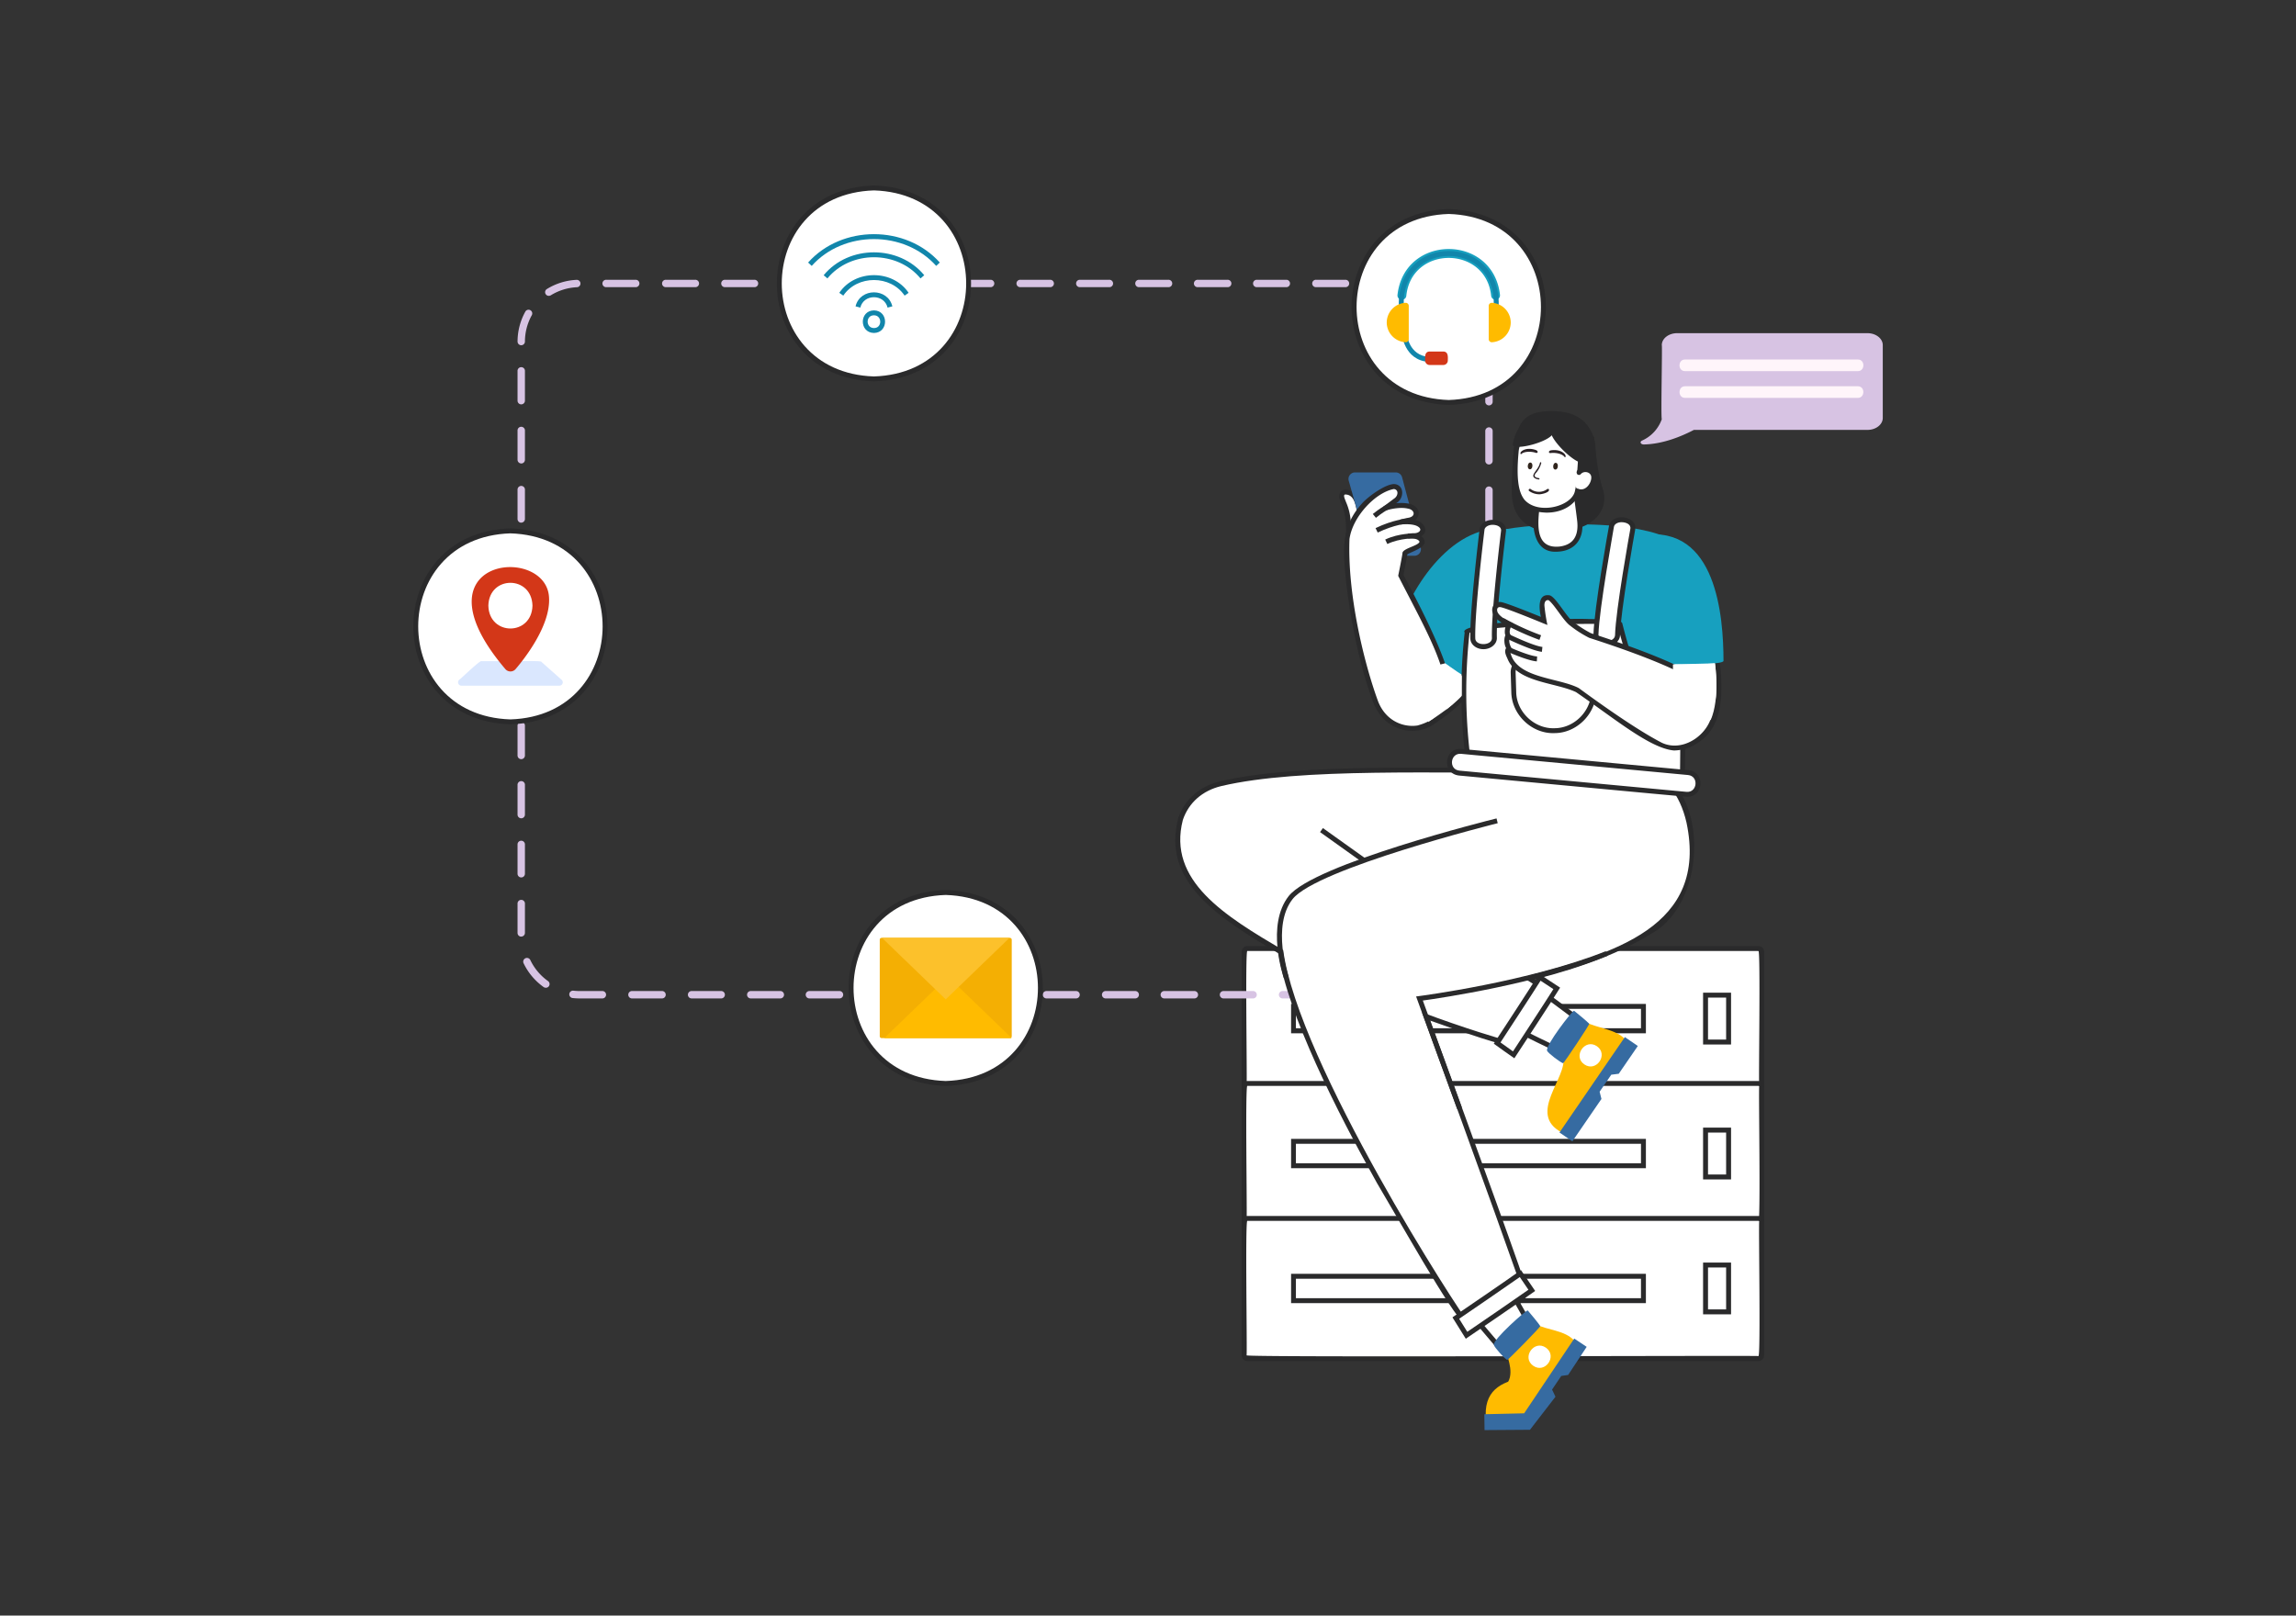 <svg xmlns="http://www.w3.org/2000/svg" viewBox="0 0 1364 960" id="girl-looking-mail-in-mobile"><rect x="0" y="0" width="1364" height="960" fill="#333333" stroke="none"/><path fill="#fff" d="M1046.55,645V565.54c.47-5.49-303.69,0-305.57-1.91a1.91,1.91,0,0,0-1.9,1.91V645a1.9,1.9,0,0,0,1.9,1.91C743,645,1046.91,650.48,1046.55,645Z"></path><path fill="#2a2a2b" d="M1044.64,648.36H741a3.39,3.39,0,0,1-3.37-3.38V565.54a3.38,3.38,0,0,1,3.37-3.37h303.66a3.37,3.37,0,0,1,3.37,3.37V645A3.38,3.38,0,0,1,1044.64,648.36ZM741,565.1c-1.35-.11,0,79.44-.44,79.88-.14,1.34,303.69,0,304.1.45a.45.45,0,0,0,.45-.45c-.44-.44.83-80-.45-79.88Z"></path><rect width="13.69" height="27.86" x="1013.23" y="591.33" fill="#fff"></rect><path fill="#2a2a2b" d="M1028.38,620.66h-16.62V589.87h16.62Zm-13.69-2.93h10.76V592.79h-10.76Z"></path><rect width="207.92" height="14.49" x="768.41" y="598.02" fill="#fff"></rect><path fill="#2a2a2b" d="M977.79,614H767V596.55H977.79ZM769.87,611h205V599.48h-205Z"></path><path fill="#fff" d="M1046.55,725.17V645.72c.47-5.48-303.69-.05-305.57-1.91a1.91,1.91,0,0,0-1.9,1.91v79.45a1.91,1.91,0,0,0,1.9,1.91C743,725.2,1046.91,730.67,1046.55,725.17Z"></path><path fill="#2a2a2b" d="M1044.64,728.54H741a3.38,3.38,0,0,1-3.37-3.37V645.72a3.38,3.38,0,0,1,3.37-3.37h303.66a3.38,3.38,0,0,1,3.37,3.37v79.45A3.37,3.37,0,0,1,1044.64,728.54ZM741,645.28c-1.35-.1,0,79.45-.44,79.89-.14,1.34,303.69,0,304.1.44,1.36.1,0-79.45.45-79.89a.45.45,0,0,0-.45-.44Z"></path><rect width="13.69" height="27.86" x="1013.23" y="671.52" fill="#fff"></rect><path fill="#2a2a2b" d="M1028.38,700.84h-16.62V670.05h16.62Zm-13.69-2.93h10.76V673h-10.76Z"></path><rect width="207.92" height="14.49" x="768.41" y="678.2" fill="#fff"></rect><path fill="#2a2a2b" d="M977.79,694.16H767V676.74H977.79Zm-207.92-2.93h205V679.66h-205Z"></path><path fill="#fff" d="M1046.55,805.35V725.91c.47-5.49-303.69,0-305.57-1.91a1.91,1.91,0,0,0-1.9,1.91v79.44a1.9,1.9,0,0,0,1.9,1.91C743,805.39,1046.91,810.85,1046.55,805.35Z"></path><path fill="#2a2a2b" d="M1044.64,808.73H741a3.39,3.39,0,0,1-3.37-3.38V725.91a3.38,3.38,0,0,1,3.37-3.37h303.66a3.37,3.37,0,0,1,3.37,3.37v79.44A3.38,3.38,0,0,1,1044.64,808.73ZM741,725.47c-1.35-.1,0,79.44-.44,79.89-.14,1.33,303.69,0,304.1.44,1.36.1,0-79.45.45-79.89a.45.45,0,0,0-.45-.44Z"></path><rect width="13.69" height="27.86" x="1013.23" y="751.7" fill="#fff"></rect><path fill="#2a2a2b" d="M1028.38,781h-16.62V750.24h16.62Zm-13.69-2.93h10.76V753.16h-10.76Z"></path><rect width="207.92" height="14.49" x="768.41" y="758.39" fill="#fff"></rect><path fill="#2a2a2b" d="M977.79,774.34H767V756.92H977.79Zm-207.92-2.93h205V759.85h-205Z"></path><path fill="#d7c3e3" d="M850,593.28H832.38a2.2,2.2,0,0,1,0-4.39H850a27.8,27.8,0,0,0,3-.14,2.2,2.2,0,1,1,.4,4.38C852.24,593.23,851.11,593.28,850,593.28Zm-35.18,0H797.25a2.2,2.2,0,1,1,0-4.39h17.57a2.2,2.2,0,0,1,0,4.39Zm-35.14,0H762.11a2.2,2.2,0,1,1,0-4.39h17.57a2.2,2.2,0,0,1,0,4.39Zm-35.14,0H727a2.2,2.2,0,1,1,0-4.39h17.57a2.2,2.2,0,0,1,0,4.39Zm-35.14,0H691.83a2.2,2.2,0,1,1,0-4.39H709.4a2.2,2.2,0,1,1,0,4.39Zm-35.14,0H656.69a2.2,2.2,0,0,1,0-4.39h17.57a2.2,2.2,0,1,1,0,4.39Zm-35.14,0H621.55a2.2,2.2,0,0,1,0-4.39h17.57a2.2,2.2,0,1,1,0,4.39Zm-35.14,0H586.42a2.2,2.2,0,1,1,0-4.39H604a2.2,2.2,0,1,1,0,4.39Zm-35.13,0H551.28a2.2,2.2,0,1,1,0-4.39h17.57a2.2,2.2,0,0,1,0,4.39Zm-35.14,0H516.14a2.2,2.2,0,1,1,0-4.39h17.57a2.2,2.2,0,0,1,0,4.39Zm-35.14,0H481a2.2,2.2,0,1,1,0-4.39h17.57a2.2,2.2,0,1,1,0,4.39Zm-35.14,0H445.86a2.2,2.2,0,0,1,0-4.39h17.57a2.2,2.2,0,1,1,0,4.39Zm-35.14,0H410.72a2.2,2.2,0,0,1,0-4.39h17.57a2.2,2.2,0,1,1,0,4.39Zm-35.14,0H375.59a2.2,2.2,0,1,1,0-4.39h17.56a2.2,2.2,0,1,1,0,4.39Zm-35.13,0H344.27a36.38,36.38,0,0,1-4-.22,2.2,2.2,0,1,1,.47-4.37,32.9,32.9,0,0,0,3.58.2H358a2.2,2.2,0,0,1,0,4.39Zm511.48-6a2.2,2.2,0,0,1-1.24-4A32.63,32.63,0,0,0,879,571a2.2,2.2,0,1,1,3.93,2,37,37,0,0,1-12.15,13.92A2.17,2.17,0,0,1,869.5,587.24Zm-545.28-.36a2.2,2.2,0,0,1-1.27-.4,37,37,0,0,1-11.9-14.14,2.2,2.2,0,1,1,4-1.9,32.67,32.67,0,0,0,10.48,12.46,2.19,2.19,0,0,1-1.27,4Zm560.35-29.74a2.2,2.2,0,0,1-2.2-2.2V537.38a2.2,2.2,0,1,1,4.39,0v17.56A2.19,2.19,0,0,1,884.57,557.14Zm-574.91-.61a2.21,2.21,0,0,1-2.2-2.2V536.76a2.2,2.2,0,0,1,4.39,0v17.57A2.2,2.2,0,0,1,309.66,556.53ZM884.57,522a2.2,2.2,0,0,1-2.2-2.19V502.24a2.2,2.2,0,1,1,4.39,0v17.57A2.19,2.19,0,0,1,884.57,522Zm-574.91-.61a2.2,2.2,0,0,1-2.2-2.2V501.62a2.2,2.2,0,0,1,4.39,0v17.57A2.19,2.19,0,0,1,309.66,521.39Zm574.91-34.53a2.2,2.2,0,0,1-2.2-2.19V467.1a2.2,2.2,0,1,1,4.39,0v17.57A2.19,2.19,0,0,1,884.57,486.86Zm-574.91-.61a2.2,2.2,0,0,1-2.2-2.2V466.49a2.2,2.2,0,1,1,4.39,0v17.56A2.19,2.19,0,0,1,309.66,486.25Zm574.91-34.52a2.21,2.21,0,0,1-2.2-2.2V432a2.2,2.2,0,1,1,4.39,0v17.57A2.2,2.2,0,0,1,884.57,451.73Zm-574.91-.62a2.2,2.2,0,0,1-2.2-2.19V431.35a2.2,2.2,0,1,1,4.39,0v17.57A2.19,2.19,0,0,1,309.66,451.11Zm574.91-34.52a2.21,2.21,0,0,1-2.2-2.2V396.82a2.2,2.2,0,0,1,4.39,0v17.57A2.2,2.2,0,0,1,884.57,416.59ZM309.66,416a2.2,2.2,0,0,1-2.2-2.19V396.21a2.2,2.2,0,1,1,4.39,0v17.57A2.19,2.19,0,0,1,309.66,416Zm574.91-34.52a2.2,2.2,0,0,1-2.2-2.2V361.68a2.2,2.2,0,0,1,4.39,0v17.57A2.19,2.19,0,0,1,884.57,381.45Zm-574.91-.61a2.21,2.21,0,0,1-2.2-2.2V361.07a2.2,2.2,0,1,1,4.39,0v17.57A2.2,2.2,0,0,1,309.66,380.84Zm574.91-34.53a2.2,2.2,0,0,1-2.2-2.2V326.55a2.2,2.2,0,1,1,4.39,0v17.56A2.19,2.19,0,0,1,884.57,346.31Zm-574.91-.61a2.21,2.21,0,0,1-2.2-2.2V325.93a2.2,2.2,0,0,1,4.39,0V343.5A2.2,2.2,0,0,1,309.66,345.7Zm574.91-34.53a2.2,2.2,0,0,1-2.2-2.19V291.41a2.2,2.2,0,1,1,4.39,0V309A2.19,2.19,0,0,1,884.57,311.17Zm-574.91-.61a2.21,2.21,0,0,1-2.2-2.2V290.79a2.2,2.2,0,0,1,4.39,0v17.57A2.2,2.2,0,0,1,309.66,310.56ZM884.57,276a2.2,2.2,0,0,1-2.2-2.19V256.27a2.2,2.2,0,1,1,4.39,0v17.57A2.19,2.19,0,0,1,884.57,276Zm-574.91-.61a2.2,2.2,0,0,1-2.2-2.2V255.65a2.2,2.2,0,0,1,4.39,0v17.57A2.19,2.19,0,0,1,309.66,275.42ZM884.57,240.9a2.21,2.21,0,0,1-2.2-2.2V221.13a2.2,2.2,0,1,1,4.39,0V238.7A2.2,2.2,0,0,1,884.57,240.9Zm-574.91-.62a2.2,2.2,0,0,1-2.2-2.19V220.52a2.2,2.2,0,1,1,4.39,0v17.57A2.19,2.19,0,0,1,309.66,240.28Zm574.91-34.52a2.21,2.21,0,0,1-2.2-2.2V203a32.52,32.52,0,0,0-3.83-15.32,2.19,2.19,0,1,1,3.86-2.07A36.76,36.76,0,0,1,886.76,203v.53A2.2,2.2,0,0,1,884.57,205.76Zm-574.91-.62h0a2.19,2.19,0,0,1-2.19-2.2,36.86,36.86,0,0,1,4.68-17.88,2.2,2.2,0,0,1,3.83,2.15A32.51,32.51,0,0,0,311.85,203,2.19,2.19,0,0,1,309.66,205.14Zm559-29a2.23,2.23,0,0,1-1.19-.35A32.24,32.24,0,0,0,852,170.68a2.2,2.2,0,0,1,.28-4.39,36.76,36.76,0,0,1,17.56,5.78,2.2,2.2,0,0,1-1.19,4Zm-542.61-.33a2.19,2.19,0,0,1-1.16-4.06,36.71,36.71,0,0,1,17.66-5.46,2.19,2.19,0,0,1,.2,4.38,32.54,32.54,0,0,0-15.55,4.81A2.19,2.19,0,0,1,326.07,175.78Zm508.53-5.17H817a2.2,2.2,0,1,1,0-4.39H834.6a2.2,2.2,0,1,1,0,4.39Zm-35.13,0H781.9a2.2,2.2,0,1,1,0-4.39h17.57a2.2,2.2,0,0,1,0,4.39Zm-35.14,0H746.76a2.2,2.2,0,1,1,0-4.39h17.57a2.2,2.2,0,0,1,0,4.39Zm-35.14,0H711.62a2.2,2.2,0,1,1,0-4.39h17.57a2.2,2.2,0,1,1,0,4.39Zm-35.14,0H676.48a2.2,2.2,0,0,1,0-4.39h17.57a2.2,2.2,0,1,1,0,4.39Zm-35.14,0H641.34a2.2,2.2,0,0,1,0-4.39h17.57a2.2,2.2,0,1,1,0,4.39Zm-35.14,0H606.21a2.2,2.2,0,1,1,0-4.39h17.56a2.2,2.2,0,1,1,0,4.39Zm-35.13,0H571.07a2.2,2.2,0,1,1,0-4.39h17.57a2.2,2.2,0,0,1,0,4.39Zm-35.14,0H535.93a2.2,2.2,0,1,1,0-4.39H553.5a2.2,2.2,0,0,1,0,4.39Zm-35.14,0H500.79a2.2,2.2,0,1,1,0-4.39h17.57a2.2,2.2,0,1,1,0,4.39Zm-35.14,0H465.65a2.2,2.2,0,0,1,0-4.39h17.57a2.2,2.2,0,1,1,0,4.39Zm-35.14,0H430.51a2.2,2.2,0,0,1,0-4.39h17.57a2.2,2.2,0,1,1,0,4.39Zm-35.14,0H395.37a2.2,2.2,0,0,1,0-4.39h17.57a2.2,2.2,0,1,1,0,4.39Zm-35.13,0H360.24a2.2,2.2,0,1,1,0-4.39h17.57a2.2,2.2,0,0,1,0,4.39Z"></path><path fill="#fff" d="M575.93,168.41c-2.31,75-111.17,75-113.47,0C464.77,93.41,573.63,93.43,575.93,168.41Z"></path><path fill="#2a2a2b" d="M519.2,226.62c-76.93-2.45-76.91-114,0-116.41C596.12,112.66,596.1,224.18,519.2,226.62Zm0-113.48c-73.06,2.32-73,108.24,0,110.55C592.25,221.36,592.23,115.45,519.2,113.14Z"></path><path fill="#1186ab" d="M556.17,158c-19-21.24-55-21.24-73.95,0l-2.14-2c20.05-22.48,58.18-22.47,78.23,0Z"></path><path fill="#1186ab" d="M546.85,165.45c-13.8-16.79-41.51-16.78-55.31,0l-2.22-1.91c14.91-18.13,44.84-18.13,59.75,0Z"></path><path fill="#1186ab" d="M537.41,175.66c-8.34-12.35-28.09-12.35-36.43,0L498.6,174c9.43-14,31.76-14,41.19,0Z"></path><path fill="#1186ab" d="M527.29 182.78c-2-8.23-14.21-8.23-16.19 0l-2.84-.74c2.69-11.11 19.19-11.1 21.87 0ZM519.2 197.86c-8.83-.16-8.83-13.28 0-13.43C528 184.58 528 197.7 519.2 197.86Zm0-10.51c-5 0-5 7.55 0 7.58S524.14 187.38 519.2 187.35Z"></path><path fill="#fff" d="M917.4,182.41c-2.32,75-111.17,75-113.48,0C806.24,107.41,915.1,107.43,917.4,182.41Z"></path><path fill="#2a2a2b" d="M860.66,240.62c-76.92-2.45-76.9-114,0-116.41C937.58,126.66,937.56,238.18,860.66,240.62Zm0-113.48c-73,2.32-73,108.23,0,110.55C933.71,235.36,933.7,129.45,860.66,127.14Z"></path><path fill="#1186ab" d="M849,215.06c-15.1-.93-16.19-16.82-16.2-17l2.92-.17c0,.55,1,13.46,13.46,14.23Z"></path><path fill="#d33718" d="M857.45,216.88h-8.17a2.66,2.66,0,0,1-2.65-2.66c-.07-2.11-.32-5.28,2.65-5.33h8.17c3,.05,2.73,3.22,2.66,5.33A2.66,2.66,0,0,1,857.45,216.88Z"></path><path fill="#17a0bf" d="M888.48,178.12a2.65,2.65,0,0,1-2.61-2.29c-3.08-30.1-47.34-30.1-50.42,0-.45,3.4-5.67,2.74-5.23-.66,4.15-36.27,56.74-36.26,60.88,0A2.62,2.62,0,0,1,888.48,178.12Z"></path><path fill="#1186ab" d="M890.35,181.35h-2.93c1.22-39-54.73-39-53.51,0H831C830.23,138.38,891.11,138.41,890.35,181.35Z"></path><path fill="#fb0" d="M823.83 191.64a11.8 11.8 0 0 0 11 11.71 1.84 1.84 0 0 0 2.08-1.71v-20a1.84 1.84 0 0 0-2.08-1.7A11.79 11.79 0 0 0 823.83 191.64ZM897.49 191.64a11.79 11.79 0 0 1-11 11.71 1.84 1.84 0 0 1-2.08-1.71v-20a1.84 1.84 0 0 1 2.08-1.7A11.79 11.79 0 0 1 897.49 191.64Z"></path><path fill="#fff" d="M618.58,587.08c-2.31,75-111.17,75-113.48,0C507.42,512.08,616.28,512.1,618.58,587.08Z"></path><path fill="#2a2a2b" d="M561.84,645.28c-76.92-2.45-76.9-114,0-116.41C638.76,531.32,638.75,642.85,561.84,645.28Zm0-113.48c-73.05,2.33-73,108.24,0,110.55C634.89,640,634.88,534.12,561.84,531.8Z"></path><rect width="78.41" height="59.58" x="522.64" y="557.29" fill="#f4af03" rx="1.04"></rect><polygon fill="#fb0" points="563.18 616.87 601.05 616.87 563.18 580.32 525.32 616.87 563.18 616.87"></polygon><polygon fill="#fcc12b" points="561.84 557.29 523.98 557.29 561.84 593.84 599.71 557.29 561.84 557.29"></polygon><path fill="#fff" d="M360,372.21c-2.31,75-111.17,75-113.48,0C248.8,297.21,357.66,297.22,360,372.21Z"></path><path fill="#2a2a2b" d="M303.22,430.41c-76.92-2.45-76.9-114,0-116.41C380.14,316.45,380.13,428,303.22,430.41Zm0-113.48c-73.05,2.32-73,108.24,0,110.55C376.27,425.16,376.26,319.24,303.22,316.93Z"></path><path fill="#dae7fe" d="M321.74,393.38c.16-1-14.69-.34-15.28-.51-4.18,0-16.06,0-20.4,0-.83-.71-12.44,10.65-13.17,11a2,2,0,0,0,1.36,3.57H332.2a2,2,0,0,0,1.36-3.57Z"></path><path fill="#d33718" d="M326.16,354.87c-1.81-31.72-82.33-23.51-25.9,42.76a4,4,0,0,0,6,0C310.9,392.24,327.32,371.85,326.16,354.87Z"></path><path fill="#fff" d="M316.33,359.89c-.45,18.1-25.76,18.1-26.21,0C290.57,341.79,315.88,341.8,316.33,359.89Z"></path><path fill="#d7c3e3" d="M975.49,261.81a22,22,0,0,0,11.75-12.73c-.63-1.07.36-43,0-44,0-3.92,4.07-7.1,9.08-7.1h113.12c5,0,9.07,3.18,9.07,7.11v43.25c0,3.93-4.06,7.11-9.07,7.11H1006.3c-7.42,3.89-18.29,8.36-29.51,8.66C974.74,264.22,973.86,262.59,975.49,261.81Z"></path><path fill="#fff5fa" d="M1001 220.53h102.76c4.29 0 4.33-6.9 0-6.9H1001C996.7 213.62 996.65 220.53 1001 220.53ZM1103.74 229.52H1001c-4.28 0-4.33 6.9 0 6.9h102.76C1108 236.43 1108.07 229.52 1103.74 229.52Z"></path><path fill="#17a0bf" d="M864.55,390.27c5.29,35.14,11.79,65.88,15.23,82.07L993.38,471c4-27.24,17.55-104.49,12.09-136.77-5.59-22.17-55-22.81-70.78-22.62s-68.5.16-73.56,22.46C858.87,344,861,366.38,864.55,390.27Z"></path><path fill="#fff" d="M977.61,457.5c-56.46.8-201.41-4.17-252.12,8.09-27.35,6.37-34.25,37.24-15.59,61.14,10.58,13.56,29.35,26.79,51,38.82,9.51,68.12,108.85,221.74,111.32,222.53,8.91,2.84,34.06-15.87,33.88-19.87-.13-2.88-37.62-105.86-59-164.22,27.54,10.17,48.14,16.17,49,15.9,7.61-2.55,22.5-30.67,20.38-33.26-.28-.34-3.3-2.25-8.31-5.3,25.27-6.17,51.67-15.09,72.13-27.76C1019.76,529.14,1006.92,460.66,977.61,457.5Z"></path><path fill="#2a2a2b" d="M874.29,789.82c-6.24.89-31.06-44-56.35-87-23.75-42.4-53.06-100.33-58.37-136.3-36-21.36-69.66-42.62-59.55-80.61,3.94-11.14,12.87-18.85,25.14-21.7C772.78,453,855.42,457,921.27,456c25.94-.32,50.44-.63,56.5,0,37.34,7.84,38.16,79.56,3.33,98.76C963.7,565.6,940.45,574.7,912,581.9c6.85,4.61,6.72,3,5.76,8.19-2.12,7.32-13.81,28.74-21.12,31.18-1.82.61-26.58-7.4-47-14.82,26.63,72.87,57.83,158.78,58,161.69C905.68,776.11,882.79,789.94,874.29,789.82ZM873,786.76c6.19,2.66,31.23-14.84,31.69-18.5.31-.76-25.5-72.62-59.95-166.74,23.6,8.94,50.19,17,51.2,16.89,6.88-2.77,19.54-27.27,19.36-30.93-.42-.29-2.09-1.41-7.82-4.9l-3-1.84c54.31-14.09,110.48-29.93,97.44-91.91-3.85-17-13.44-28.69-24.41-29.87-5.8-.65-31.13-.32-56.9,0-65.22.92-147.84-3-195.08,8.14-11.22,2.69-19.38,9.92-22.82,20.11-9.33,36.12,25,57.05,59.61,77.41C771.2,631.55,867.08,780.05,873,786.76Z"></path><path fill="#2a2a2b" d="m865.69 659.06-24.42-66.94 1.81-.24c.66-.08 65.7-8.55 110.87-26.66l1.09 2.72c-41.26 16.55-98.87 25.09-109.77 26.6l23.17 63.51ZM762.69 581.19c-.44-1.28-10.63-31.52 2.9-48.73 14.95-19 119-45.05 123.47-46.14l.7 2.84c-1.07.26-107.54 26.88-121.87 45.11-12.55 16-2.53 45.66-2.43 46Z"></path><rect width="2.93" height="30.55" x="796.05" y="486.88" fill="#2a2a2b" transform="rotate(-54.48 797.48 502.16)"></rect><path fill="#fff" d="M898.85,769.77c5.22,8.9,10.88,18.9,15.25,27.32,2.91,5.6-10.93,15.41-15.74,12-.79-.42-16.62-19-22.1-25.59Z"></path><path fill="#2a2a2b" d="M900.92,811.26a5.8,5.8,0,0,1-3.41-1c-.38-.27-1.28-.91-14.5-16.51l-9-10.63,25.33-15.38c5.35,9.09,11.76,20.41,16,28.66C918.73,802.54,907,811.56,900.92,811.26Zm-22.43-27.41,6.75,8c11.51,13.58,13.61,15.73,14,16,2.65,2.62,15.73-5.59,13.58-10.14-3.8-7.34-9.6-17.67-14.46-26Z"></path><path fill="#fff" d="M910,766.75c-6.65,4.81-37.47,25.81-38.77,26.71l-6.38-10.24c.32-.22,31.92-21.76,38.38-26.43Z"></path><path fill="#2a2a2b" d="M870.8,795.52l-7.93-12.72L864,782c1-.68,32.77-22.31,39.57-27.29L912,767.1c-7.07,5.18-39.13,27-40,27.57Zm-3.95-11.88,4.82,7.75c5.67-3.87,28.79-19.66,36.32-25l-5.12-7.54C895.36,764.18,872.3,779.92,866.85,783.64Z"></path><path fill="#fb0" d="M882.62,840.81c-.35-15.92,11.08-20.56,24.86-22.44l3.27,22.32Z"></path><path fill="#fb0" d="M911.69,832.3l-7,9L896,821c3.68-6.47-1.5-17.46-1.5-17.46-2-2.18,15.52-16.31,17.77-16.77,6.74,3.77,17.61,3.5,23.24,10.18C930.69,804,916.66,824.91,911.69,832.3Z"></path><path fill="#366ba1" d="M887.45,799.14c.33,1.5,6.2,8,7.95,9,.33.19,19.8-19.55,19.62-20.17s-6.79-8.65-7.4-9.27S886.75,796,887.45,799.14Z"></path><path fill="#fff" d="M918.43,800.84c7,5-.54,15.65-7.58,10.72S911.4,795.91,918.43,800.84Z"></path><polygon fill="#366ba1" points="881.81 840.36 905.46 839.82 935.22 795.4 942.61 800.32 931.58 817.03 927.5 817.61 922.05 825.71 924.06 829.97 908.92 849.6 881.93 849.79 881.81 840.36"></polygon><path fill="#fff" d="M918,591.09c8.35,6,17.55,12.95,24.92,18.9,4.92,4-3.83,18.51-9.61,17.3-.88-.06-22.83-10.72-30.5-14.58Z"></path><path fill="#2a2a2b" d="M934.06,628.83c-3-.46-.91.14-20.91-9.41l-12.48-6.15,17-24.24c8.57,6.19,18.92,13.94,26.18,19.82C950,613.6,940.71,629.18,934.06,628.83Zm-29-16.68,9.41,4.64c16,7.82,18.77,9,19.23,9.07,3.47,1.35,12.18-11.43,8.37-14.73-6.46-5.23-15.87-12.32-23.65-18Z"></path><path fill="#fff" d="M924.84,587.32c-4.31,7-24.76,38.18-25.62,39.5l-9.81-7c.21-.32,21.18-32.31,25.36-39.09Z"></path><path fill="#2a2a2b" d="M899.64,628.85c-.36-.14-11.56-8.21-12.22-8.68,3.27-5,22-33.57,26.9-41.51l12.51,8.22C921.74,595.19,902.89,623.87,899.64,628.85Zm-8.23-9.42,7.42,5.32c4.1-6.27,19.14-29.25,24-37l-7.62-5C910.36,590.47,895.28,613.51,891.41,619.43Z"></path><path fill="#fb0" d="M965.51,617.81c-5.73,8.34-31.56,46.07-37.73,55.09-20.86-11,3.68-32.72.87-44.79-.18-.62,12.35-21.58,13.7-20.66C947.75,610.67,961.09,611.77,965.51,617.81Z"></path><polygon fill="#366ba1" points="965.28 616.26 926.45 672.95 934.1 678.2 951.38 653.02 950.3 648.71 957.22 638.61 961.66 638.05 972.99 621.54 965.28 616.26"></polygon><path fill="#366ba1" d="M919.1,624.4c.61,1.41,7.58,6.72,9.5,7.4.35.13,15.81-22.9,15.51-23.48s-8.28-7.23-9-7.72S917.82,621.41,919.1,624.4Z"></path><path fill="#fff" d="M948.68 621.68c7.06 4.89-.33 15.65-7.43 10.83S941.58 616.85 948.68 621.68ZM874.32 321.25c-18.83 5.22-46.85 49.54-50.91 71-1.45 7.66-2.1 24.77 2.48 31.07C854.84 468.4 957.64 308.86 874.32 321.25Z"></path><path fill="#2a2a2b" d="M840.22,432.69c-6.19,0-11.4-2.86-15.51-8.51-5-6.81-4.23-24.33-2.74-32.2,4-21.31,32.31-66.69,52-72.14h0c9.14-2.54,21.57-1.23,28.75,7.39C927,354.3,862.82,437.78,840.22,432.69Zm42.37-111.08a29.58,29.58,0,0,0-7.88,1.05h0c-18.18,5-46,49.3-49.86,69.86-1.45,7.66-1.94,24.21,2.22,29.94,3.87,5.32,8.81,7.76,14.75,7.23C863.79,434.12,943.83,327,882.59,321.61Z"></path><path fill="#17a0bf" d="M900.14,315.14c-33.77-8.08-60.39,30.56-68.75,56.66-1.21,3.77,49.2,38.48,52.69,38.22S937.65,324.13,900.14,315.14Z"></path><path fill="#fff" d="M959.16,335.31c-10.1,16.73,0,68.18,11.77,86.57,4.21,6.56,15.36,20.48,23.14,20.88,33.58,1.71,31.48-43.27,17.29-88.41S969.26,318.58,959.16,335.31Z"></path><path fill="#2a2a2b" d="M995.9,444.27c-34.13-4.14-50.83-86.19-38-109.71,16.85-23.9,42.81-19.6,54.85,19.35C1025.74,397.35,1031.13,442.64,995.9,444.27ZM981.3,323c-40.95,3.16-22.36,73.92-9.14,98.14,4.13,6.44,14.94,19.85,22,20.21,8.28.43,14.6-2.14,18.82-7.6,9.85-12.73,8.76-41.49-3-78.91C1003.35,334.64,994.31,323.35,981.3,323Z"></path><path fill="#17a0bf" d="M976,317.94c43.72-5.95,47.86,48.3,47.89,74.74,0,3.82-63.77,1.6-67,.34S937.84,323.14,976,317.94Z"></path><path fill="#fff" d="M962.42,371c13.31,57.08,33,53.21,37,59.64.53.85,0,36.1,0,36.1s-126.45-9.56-126.52-10A318.28,318.28,0,0,1,871.58,376C872.27,369.7,961.56,367.31,962.42,371Z"></path><path fill="#2a2a2b" d="M1000.86,468.33c-11.1-1-97.34-7.28-122.64-9.58-6.59-.58-6.59-.58-6.77-1.8a320.35,320.35,0,0,1-1.33-81.11c-4.39-6.11,60.25-8.66,73.59-8,19.51.19,19.83,1.55,20.13,2.87,12.69,50.5,23,47.52,36.85,59.19.29.46.76,1.22.19,36.9Zm-126.68-12.9c9.87,1.05,90.23,7.2,123.8,9.74.19-12.59.37-31.4.09-33.95-13.08-9.51-24.45-9.9-37-59.37-2.08-2.94-88.48.34-88.1,4.53A318.15,318.15,0,0,0,874.18,455.43Z"></path><path fill="#fff" d="M881.53,384.29c-3.54.11-6.48-2.05-6.56-4.83-.5-15.78,5.21-62.59,5.45-64.58.67-6.5,13.69-5.7,12.77.81-.06.48-5.88,48.19-5.41,63.37C887.87,381.84,885.07,384.18,881.53,384.29Z"></path><path fill="#2a2a2b" d="M881.27,385.76c-4.2,0-7.66-2.76-7.77-6.25-.5-15.84,5.23-62.81,5.47-64.81a6.06,6.06,0,0,1,3.9-5c4.76-2.16,12.58.17,11.77,6.2-.24,1.93-5.86,48.21-5.39,63.11C889.39,382.69,885.66,385.78,881.27,385.76Zm5.52-73.9c-2.06-.06-4.77,1-4.91,3.17-.25,2-5.94,48.77-5.45,64.38.19,4.6,10,4.37,9.89-.31-.47-15.12,5.17-61.61,5.41-63.58C892.09,312.87,889.13,311.87,886.79,311.86Z"></path><path fill="#fff" d="M866.88,459.37,1001.78,472a6.48,6.48,0,1,0,1.2-12.9L868.09,446.48C859.64,445.82,858.39,458.43,866.88,459.37Z"></path><path fill="#2a2a2b" d="M1002.39,473.48c-.46.07-135.06-12.64-135.65-12.65-10.33-1.14-9-16.61,1.48-15.81l134.9,12.61C1013,458.68,1012.36,473.37,1002.39,473.48ZM867,457.92l134.89,12.61c6.48.6,7.5-9.34.94-10L868,447.94C861.47,447.33,860.47,457.27,867,457.92Z"></path><path fill="#fff" d="M923.76,434.16a23.74,23.74,0,0,0,23-24.48l-.36-11.48a8.11,8.11,0,0,0-8.35-7.84l-31.28,1a8.11,8.11,0,0,0-7.84,8.35l.36,11.49A23.74,23.74,0,0,0,923.76,434.16Z"></path><path fill="#2a2a2b" d="M923,435.64c-13.22.26-25-11.17-25.17-24.42l-.36-11.48a9.6,9.6,0,0,1,9.25-9.86l31.28-1a9.61,9.61,0,0,1,9.86,9.25l.36,11.49c.71,13.53-10.85,25.84-24.4,26Zm15.31-43.82-31.5,1a6.64,6.64,0,0,0-6.42,6.84l.36,11.48c.14,12,11,22.17,23,21.57,12-.13,22.2-11,21.57-23l-.36-11.49A6.63,6.63,0,0,0,938.3,391.82Z"></path><path fill="#fff" d="M954.42,382.33c-3.54-.1-6.35-2.43-6.28-5.2.42-15.79,8.82-62.19,9.18-64.16,1-6.45,14-4.91,12.7,1.55-.09.48-8.66,47.76-9.06,62.94C960.89,380.24,958,382.42,954.42,382.33Z"></path><path fill="#2a2a2b" d="M954.64 383.79c-4.38 0-8.08-3-8-6.7.41-15.88 8.84-62.41 9.2-64.38 1.27-8.18 17.18-6.51 15.57 2.1-.35 1.95-8.64 47.95-9 62.69C962.36 381.29 958.35 383.89 954.64 383.79Zm8.75-73.49c-1.95-.05-4.39.9-4.63 2.91s-8.74 48.3-9.16 64c-.05 1.94 2.18 3.63 4.86 3.7 2.24.13 4.91-1.17 5-3.44.39-15 8.72-61.17 9.07-63.13C969.1 311.45 965.87 310.33 963.39 310.3ZM926.27 315.91c-20.26 1-28-9.6-28.16-23.11-.17-8.41.59-23.36 2.12-30.94L947 259.59c1 10.85 2.6 23.52 5.09 30.6C956.53 302.93 946.53 314.94 926.27 315.91Z"></path><path fill="#fff" d="M938.57,311.18c0-.31-3-23.3-3-23.3-5.6.39-17.11,1.19-22.77,1.57.5,5.93-.26,15.45-.28,23.15h0C912.67,333.07,939.27,328.7,938.57,311.18Z"></path><path fill="#2a2a2b" d="M924.29 327.84c-12.49.39-14.51-14-12.9-24.1a1.47 1.47 0 0 1 2.92.29c-.88 9.38-1.39 22.12 12.23 20.73 7.77-1 11.29-5.92 10.48-14.71-.31-3.37-2.94-22.19-3-22.38a1.46 1.46 0 0 1 2.9-.41c.11.78 2.67 19.08 3 22.52C941.22 321.21 934.61 327.86 924.29 327.84ZM946.49 259c-2.91-7.41-8.7-14.31-23.15-14.68s-22 3.51-23.83 21.71c-.25 5.51-1 14.24 2 14.4 2.37.17 39.33 2.27 40.54 2.59a5.18 5.18 0 0 0 5.68-4.77C948.11 272.63 948.36 263.82 946.49 259Z"></path><path fill="#fff" d="M922,250.13c-10.49-1-20.31,7.91-21.28,18.41-2.36,25.79,2.7,33.43,15.45,34.51,12.33,1,19.26-5.29,20.91-11,.82-2.83,1.51-12.81,2-22.13A18.92,18.92,0,0,0,922,250.13Z"></path><path fill="#2a2a2b" d="M918.74,304.62c-20.07-.73-21-13.23-19.5-36.21.74-10.9,11.89-21.06,22.88-19.74A20.35,20.35,0,0,1,940.52,270c-.65,12.45-1.34,20-2,22.46C936.71,298.55,929.85,304.62,918.74,304.62Zm1.6-53.1c-8.94-.18-17.58,8.34-18.18,17.16-1.38,15-.26,23.77,3.61,28.4,8.12,9,28.15,3.86,29.88-5.4.37-1.26,1.11-5.77,2-21.79a17.42,17.42,0,0,0-15.76-18.3C921.34,251.54,920.84,251.52,920.34,251.52Z"></path><path fill="#2b2225" d="M912.7,284.58c-4.84-1.89,1.45-5.1,2.17-9.66a.4.4,0,0,1,.76.24,14.84,14.84,0,0,1-3,5.72c-1.86,2-.71,2.93,1.63,3.25a.4.4,0,0,1-.11.79A8.16,8.16,0,0,1,912.7,284.58Z"></path><path fill="#30241c" d="M925.46 277.16c-.23 2.69-3 2.42-2.73-.27S925.74 274.47 925.46 277.16ZM910.36 277c-.23 2.69-3 2.42-2.73-.27S910.65 274.29 910.36 277Z"></path><path fill="#2b2225" d="M929.69 270c-.87-1.2-3.53-3.06-8.15-2.43-1.8.25-1.71 1.85-.3 1.64 2.5-.36 6.9.29 8.29 2.4C929.83 272 930.56 271.24 929.69 270ZM903.87 268.22c1.09-1 4.06-2.33 8.47-.84 1.72.59 1.33 2.15 0 1.68-2.38-.84-6.83-1-8.59.77C903.37 270.08 902.79 269.23 903.87 268.22ZM914.39 293.71a10.68 10.68 0 0 1-5.95-1.93.73.73 0 0 1 .9-1.16 8.27 8.27 0 0 0 9.84 0 .74.74 0 0 1 1 .16C920.89 292.76 915.24 293.82 914.39 293.71Z"></path><path fill="#fff" d="M943.73,279.38c-7.51-2.53-8.45,5.71-7.88,9.6.07,1.23,4.77,4,6.53,2.45C946.47,287.89,948.9,281.16,943.73,279.38Z"></path><path fill="#2a2a2b" d="M939.25 293.74c-1.34 0-4.07-.53-3.29-2.48a1.47 1.47 0 0 1 1.94-.72c4.26 1.47 7.74-3.78 7.43-7.18-.24-3-4.48-3.8-6.24-1.6a1.46 1.46 0 0 1-2.07.05c-2.08-3.14 4.94-5.14 7.19-3.81C952.33 281.05 947 293.82 939.25 293.74ZM917.9 247.16a17.7 17.7 0 0 1 6.2 1.61l-1.31 8.39c-1.4 5.33-23.58 11-24.08 7.08C900.68 251.66 908.64 246.92 917.9 247.16Z"></path><path fill="#2a2a2b" d="M931,247.46a18.83,18.83,0,0,0-6.83-1.48l-3,9.15c-1.36,6.1,17.21,23,19.71,19.27C945.37,260.67,940.07,251.88,931,247.46Z"></path><path fill="#fff" d="M803.63,293.93c3.4,2.42,4.57,14.2,4.57,14.2l-7.13,6.54c0-9.72-1.38-12.05-3.49-17.6S800.22,291.51,803.63,293.93Z"></path><path fill="#2a2a2b" d="M799.61,318c.33-7.47-.71-14.66-2.71-18.63-3.88-7.49,1.74-10.76,7.58-6.63h0c4,3.14,4.94,13.33,5.24,16Zm-.18-24.15c-2-.21-.22,3.2.2,4.45a33.61,33.61,0,0,1,2.85,13.1l4.18-3.85C805.63,301.21,805,294.07,799.43,293.85Z"></path><path fill="#366ba1" d="M801.89,282.27a3.86,3.86,0,0,1,3.1-1.55h24.2a3.9,3.9,0,0,1,3.76,2.89L844,325.36a3.88,3.88,0,0,1-3.75,4.89H816.83a3.92,3.92,0,0,1-3.75-2.83l-11.83-41.75A3.87,3.87,0,0,1,801.89,282.27Z"></path><path fill="#fff" d="M832.22,341.93c.71-3.47,2.31-11.44,2.45-13,.18-2,11.55-3.94,10-7.62-1.39-3.34-7.17-2.87-8.19-2.76.6-.07,2.77-.31,3.35-.28,4.57.19,7.44-3.59,3.76-6.36s-11.79-1.67-11.79-1.67,4.13-1,5.34-1.2c5.11-.72,6.19-7-.62-8.33a27.94,27.94,0,0,0-11.46.58c-.79.12-1.54.52-1.71.38.3-.21,4.71-3.53,6.09-4.54,3.2-2.36,2.69-7.35-.72-8s-12.36,4.93-17.55,9.95c-12,12.56-11.89,24.75-10.82,38.65,2.25,26.3,9.06,59.36,17,79.55,9,23,41.39,19.91,43.24-6.14C861.5,398.83,845.09,365.74,832.22,341.93Z"></path><path fill="#2a2a2b" d="M839.09,434.26c-8.75,0-18.5-4.82-23.07-16.39-7.72-19.61-14.75-52.49-17.1-80-1.17-14.38-1-27,11.26-39.83,4.91-4.73,14.43-11.14,18.84-10.32,5.62,1.15,4.92,9,.31,11.33a25,25,0,0,1,7.5.22c6.39,1.33,7.64,6.49,3.92,9.82,4.89.7,8.62,6.43,3.63,9.52,6.37,5.56-4.12,8.46-8.29,10.74-.25,1.94-1.51,8.26-2.33,12.32,13.47,25,29.21,57.13,28.33,69.59C861.22,424.69,851.61,434.26,839.09,434.26Zm-11-143.67c-11.16,2.07-24.63,16.65-26.39,29.73-1.27,31.71,8.08,72.11,17,96.47,4.59,11.66,15,15.58,23.41,14.31,33.44-9.15,10.17-46.45-11.48-88.94,1.34-6.54,2.49-12.58,2.53-13.33-.23-2.93,9.58-4.46,10.14-6.93-.81-1.95-4.58-2.09-6.68-1.86l-.33-2.91c1.3-.15,3-.3,3.58-.29,3.05.12,5.3-2,2.82-3.73-2.61-2-8.62-1.68-10.72-1.39l-.55-2.87c.43-.11,4.25-1.05,5.5-1.23,4.37-.87,3.5-4.82-.71-5.44-3.35-.75-8.21-.23-12.39,1-2,.27-1.79-1-2.37-1.93,1.41-.92,5.39-4,7.1-5.23C830.63,294.42,831,291,828.1,290.59Z"></path><path fill="#2a2a2b" d="m818.46 316.45-1.27-2.64c10.54-5.05 18.25-5.61 18.57-5.63l.2 2.92C835.89 311.1 828.45 311.67 818.46 316.45ZM824.19 323.26l-1.27-2.64c8.14-3.91 17.44-3.66 17.84-3.64l-.09 2.92C840.58 319.9 831.66 319.66 824.19 323.26ZM817.4 307.7l-1.84-2.28c7.56-6.07 11.16-6.76 11.54-6.81l.44 2.89-.22-1.45.24 1.45S824.3 302.15 817.4 307.7Z"></path><path fill="#fff" d="M1013.69,408.37c-8-9.65-43.34-22.44-69.16-30.79a70.62,70.62,0,0,1-11-7.13c-5-4.26-10.65-14.74-13.16-15.25-7.22-1.43-3,12.49-3,13.74,0,0-20.34-8.45-25.28-9.62-3.15-.74-5.12,1.9-3.58,5.24s8.25,6.37,8.25,6.37a10,10,0,0,0-1.29,3.81,5,5,0,0,0,.49,2.77,8.79,8.79,0,0,0-.78,3.92,14.29,14.29,0,0,0,1.41,4.1s-2.13.36.2,4.93c5.4,14,27.83,13.46,40.28,19.55,16.28,11.94,35.89,25.58,49.6,32.64C1003.07,451.11,1030.34,428.5,1013.69,408.37Z"></path><path fill="#2a2a2b" d="M994.42,445.94c-14.23-1.27-35.33-19.05-58.14-34.67-12.38-5.9-35.27-5.65-40.83-20.15-1.33-2.71-1.68-4.46-.71-6-1.14-1.95-1.4-5.76-.41-7.6-.64-1.34-.37-4.48.43-5.94-2.2-1.14-6.31-3.58-7.62-6.41-2-4.05.78-8.4,5.25-7.28,4,1,17.43,6.38,23,8.67-1-4.59-2.17-14,5.2-12.81,3.64.87,9.94,12.78,13.82,15.58a68.28,68.28,0,0,0,10.66,6.89c27.38,8.86,61.65,21.45,69.71,31.21h0C1029,423.26,1013.4,445.8,994.42,445.94Zm-97.29-59c2.8,16.22,28.57,15.56,40.77,21.92,21.16,15.53,38.25,26.78,49.4,32.52,17.72,8.24,40-16.06,25.26-32.05h0c-5.94-7.2-30.27-18-68.48-30.33a67.92,67.92,0,0,1-11.53-7.41c-3.92-3-9-12.2-12.53-14.93-1.89-.39-2.7,1.43-2.48,3.56a107.81,107.81,0,0,0,1.74,11.15l-2.51-1c-.2-.08-20.29-8.41-25.06-9.54-2.17-.51-2.83,1.28-1.91,3.2,1.72,3,6.51,5.17,9,6.31-1.21,1.77-2.85,5.14-1.28,7.15-1.89,3.5-.44,6.17,1.24,9.22Z"></path><path fill="#2a2a2b" d="M914.55 380.23a155.29 155.29 0 0 1-22.65-10.39l1.47-2.54a151.51 151.51 0 0 0 22.15 10.17ZM916 387.33c-5.81-.63-19.83-7.36-20.42-7.65l1.27-2.63c.14.06 14.16 6.8 19.46 7.37ZM913 393c-5.09-.3-16.15-5.17-16.61-5.38l1.18-2.68c.11.05 11 4.87 15.6 5.14Z"></path><path fill="#fff" d="m1018.79 394.16-24.93.66v13.85l22.4 19.23C1022 414.85 1018.79 394.16 1018.79 394.16ZM858.46 394.17l-8 2-2 32.88s9.91-6.46 14.68-10.57 5.28-5.09 5.28-5.09V401.8Z"></path></svg>